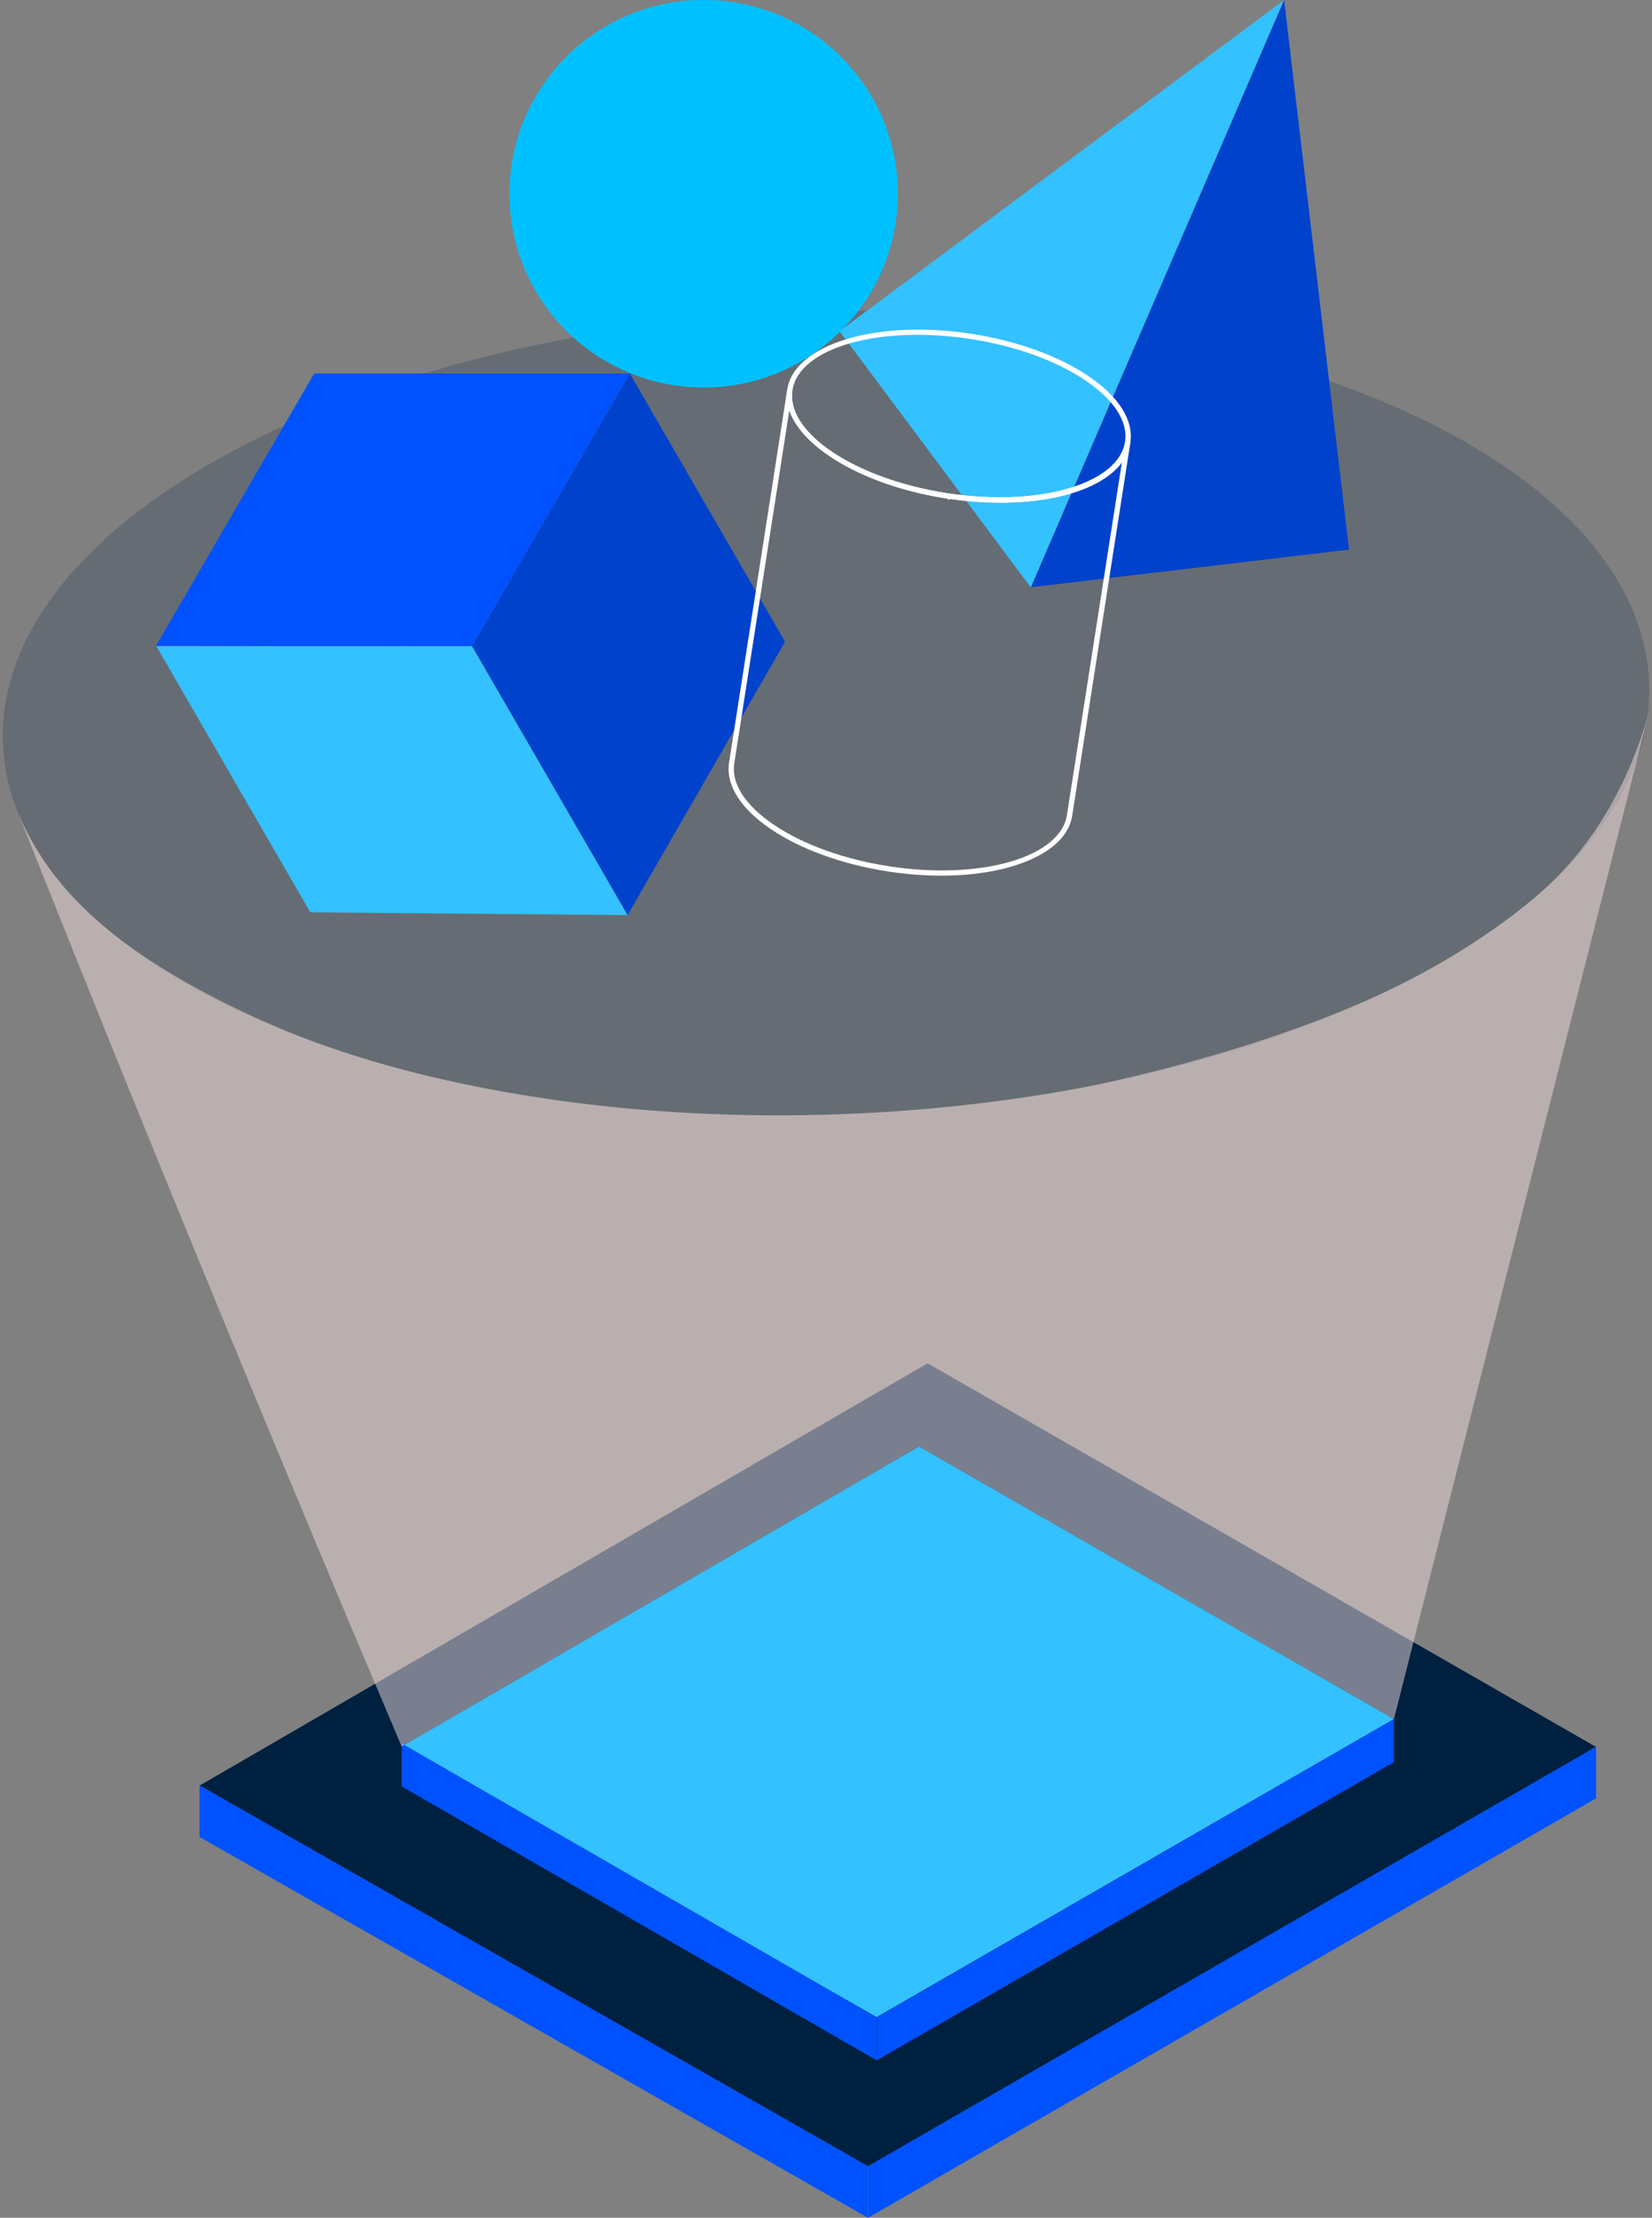 <svg width="234" height="314" viewBox="0 0 234 314" fill="none" xmlns="http://www.w3.org/2000/svg">
<rect x="0" y="0" width="234" height="314" fill="#808080" stroke="none"/>
<g style="mix-blend-mode:overlay" opacity="0.2">
<path d="M233.585 96.657C233.738 100.706 233.019 104.687 231.494 108.548C221.285 134.662 175.176 155.684 119.097 157.751C63.015 159.807 15.474 142.246 3.373 116.955C1.582 113.198 0.566 109.273 0.412 105.225C-0.757 73.852 50.513 46.501 114.9 44.131C179.275 41.765 232.416 65.281 233.585 96.657Z" fill="#002040"/>
</g>
<path d="M151.783 61.446H151.457V65.744H151.783V61.446Z" fill="#00FF00"/>
<path d="M209.597 243.083L123.651 292.574L44.746 247.639L130.689 197.812L209.597 243.083Z" fill="#002040"/>
<path d="M226.082 247.34L122.95 306.733L28.261 252.813L131.393 193.016L226.082 247.34Z" fill="#002040"/>
<path d="M197.447 243.393L124.171 285.591L56.895 247.28L130.171 204.794L197.447 243.393Z" fill="#33C1FF"/>
<path d="M197.447 249.482L124.175 291.707V285.617L197.447 243.393V249.482Z" fill="#0052FF"/>
<path d="M124.175 291.707L56.895 252.917V246.832L124.175 285.617V291.707Z" fill="#0052FF"/>
<path d="M226.082 254.611L122.95 314V306.696L226.082 247.303V254.611Z" fill="#0052FF"/>
<path d="M122.95 314L28.261 260.079V252.775L122.95 306.696V314Z" fill="#0052FF"/>
<path d="M89.214 52.878L66.86 91.499L22.107 91.421L44.506 52.878H89.214Z" fill="#0052FF"/>
<path d="M88.892 129.563L111.201 90.864L89.214 52.878L66.86 91.499L88.892 129.563Z" fill="#0042CC"/>
<path d="M88.892 129.563L43.955 129.171L22.152 91.499H66.86L88.892 129.563Z" fill="#33C1FF"/>
<path d="M146.016 83.182L118.914 46.886L181.891 0L146.016 83.182Z" fill="#33C1FF"/>
<path d="M146.031 83.148L191.088 77.814L181.891 0L146.031 83.148Z" fill="#0042CC"/>
<path d="M99.666 54.867C114.856 54.867 127.17 42.584 127.17 27.433C127.17 12.282 114.856 0 99.666 0C84.477 0 72.163 12.282 72.163 27.433C72.163 42.584 84.477 54.867 99.666 54.867Z" fill="#00C1FF"/>
<path d="M141.729 71.168C139.443 71.168 137.029 70.996 134.541 70.637L134.365 70.775L134.226 70.596C134.148 70.585 134.069 70.574 133.99 70.559C120.593 68.48 110.508 61.565 111.509 55.143C112.509 48.718 124.228 45.185 137.625 47.263C144.071 48.265 149.951 50.392 154.182 53.252C158.495 56.167 160.598 59.517 160.107 62.683C159.294 67.894 151.716 71.172 141.733 71.172L141.729 71.168ZM134.635 69.897C147.369 71.74 158.443 68.462 159.361 62.567C159.807 59.703 157.817 56.616 153.758 53.868C149.617 51.069 143.842 48.983 137.505 48C124.516 45.985 113.184 49.241 112.247 55.255C111.31 61.27 121.114 67.804 134.106 69.819C134.23 69.837 134.354 69.856 134.477 69.871L134.639 69.893L134.635 69.897Z" fill="white"/>
<path d="M133.308 123.975C130.898 123.975 128.357 123.784 125.753 123.38C119.307 122.382 113.427 120.255 109.196 117.392C104.883 114.476 102.777 111.127 103.271 107.965L111.508 55.143L112.25 55.259C111.314 61.273 121.117 67.807 134.11 69.822C134.234 69.841 134.357 69.86 134.481 69.874L134.642 69.897C147.372 71.74 158.446 68.465 159.368 62.571L160.11 62.683L151.873 115.504C151.068 120.678 143.306 123.978 133.315 123.978L133.308 123.975ZM111.801 58.115L104.01 108.077C103.564 110.937 105.554 114.024 109.616 116.772C113.757 119.571 119.532 121.657 125.869 122.64C138.858 124.655 150.191 121.403 151.128 115.389L158.911 65.471C155.535 70.046 145.799 72.267 134.541 70.637L134.365 70.775L134.226 70.596C134.147 70.585 134.069 70.574 133.99 70.559C122.65 68.798 113.682 63.572 111.801 58.115Z" fill="white"/>
<g style="mix-blend-mode:overlay" opacity="0.5">
<path d="M56.895 247.28C48.201 226.796 39.616 206.267 31.139 185.697C21.496 162.285 11.992 138.818 2.635 115.287C3.317 116.857 4.37 119.022 5.929 121.425C7.334 123.586 10.152 127.477 15.534 131.839C27.02 141.151 43.446 147.147 44.881 147.659C52.784 150.492 61.951 153.049 74.007 155.03C79.965 156.009 99.539 159.116 125.738 157.415C140.024 156.488 150.674 154.503 154.178 153.823C155.362 153.591 178.796 148.918 197.395 139.876C201.993 137.641 205.295 135.626 206.329 134.987C208.188 133.835 214.892 129.686 219.944 124.778C223.212 121.601 229.796 114.207 233.6 100.78C221.548 148.316 209.499 195.856 197.447 243.393L130.171 204.794L56.895 247.28Z" fill="#F4DEDD"/>
</g>
</svg>
